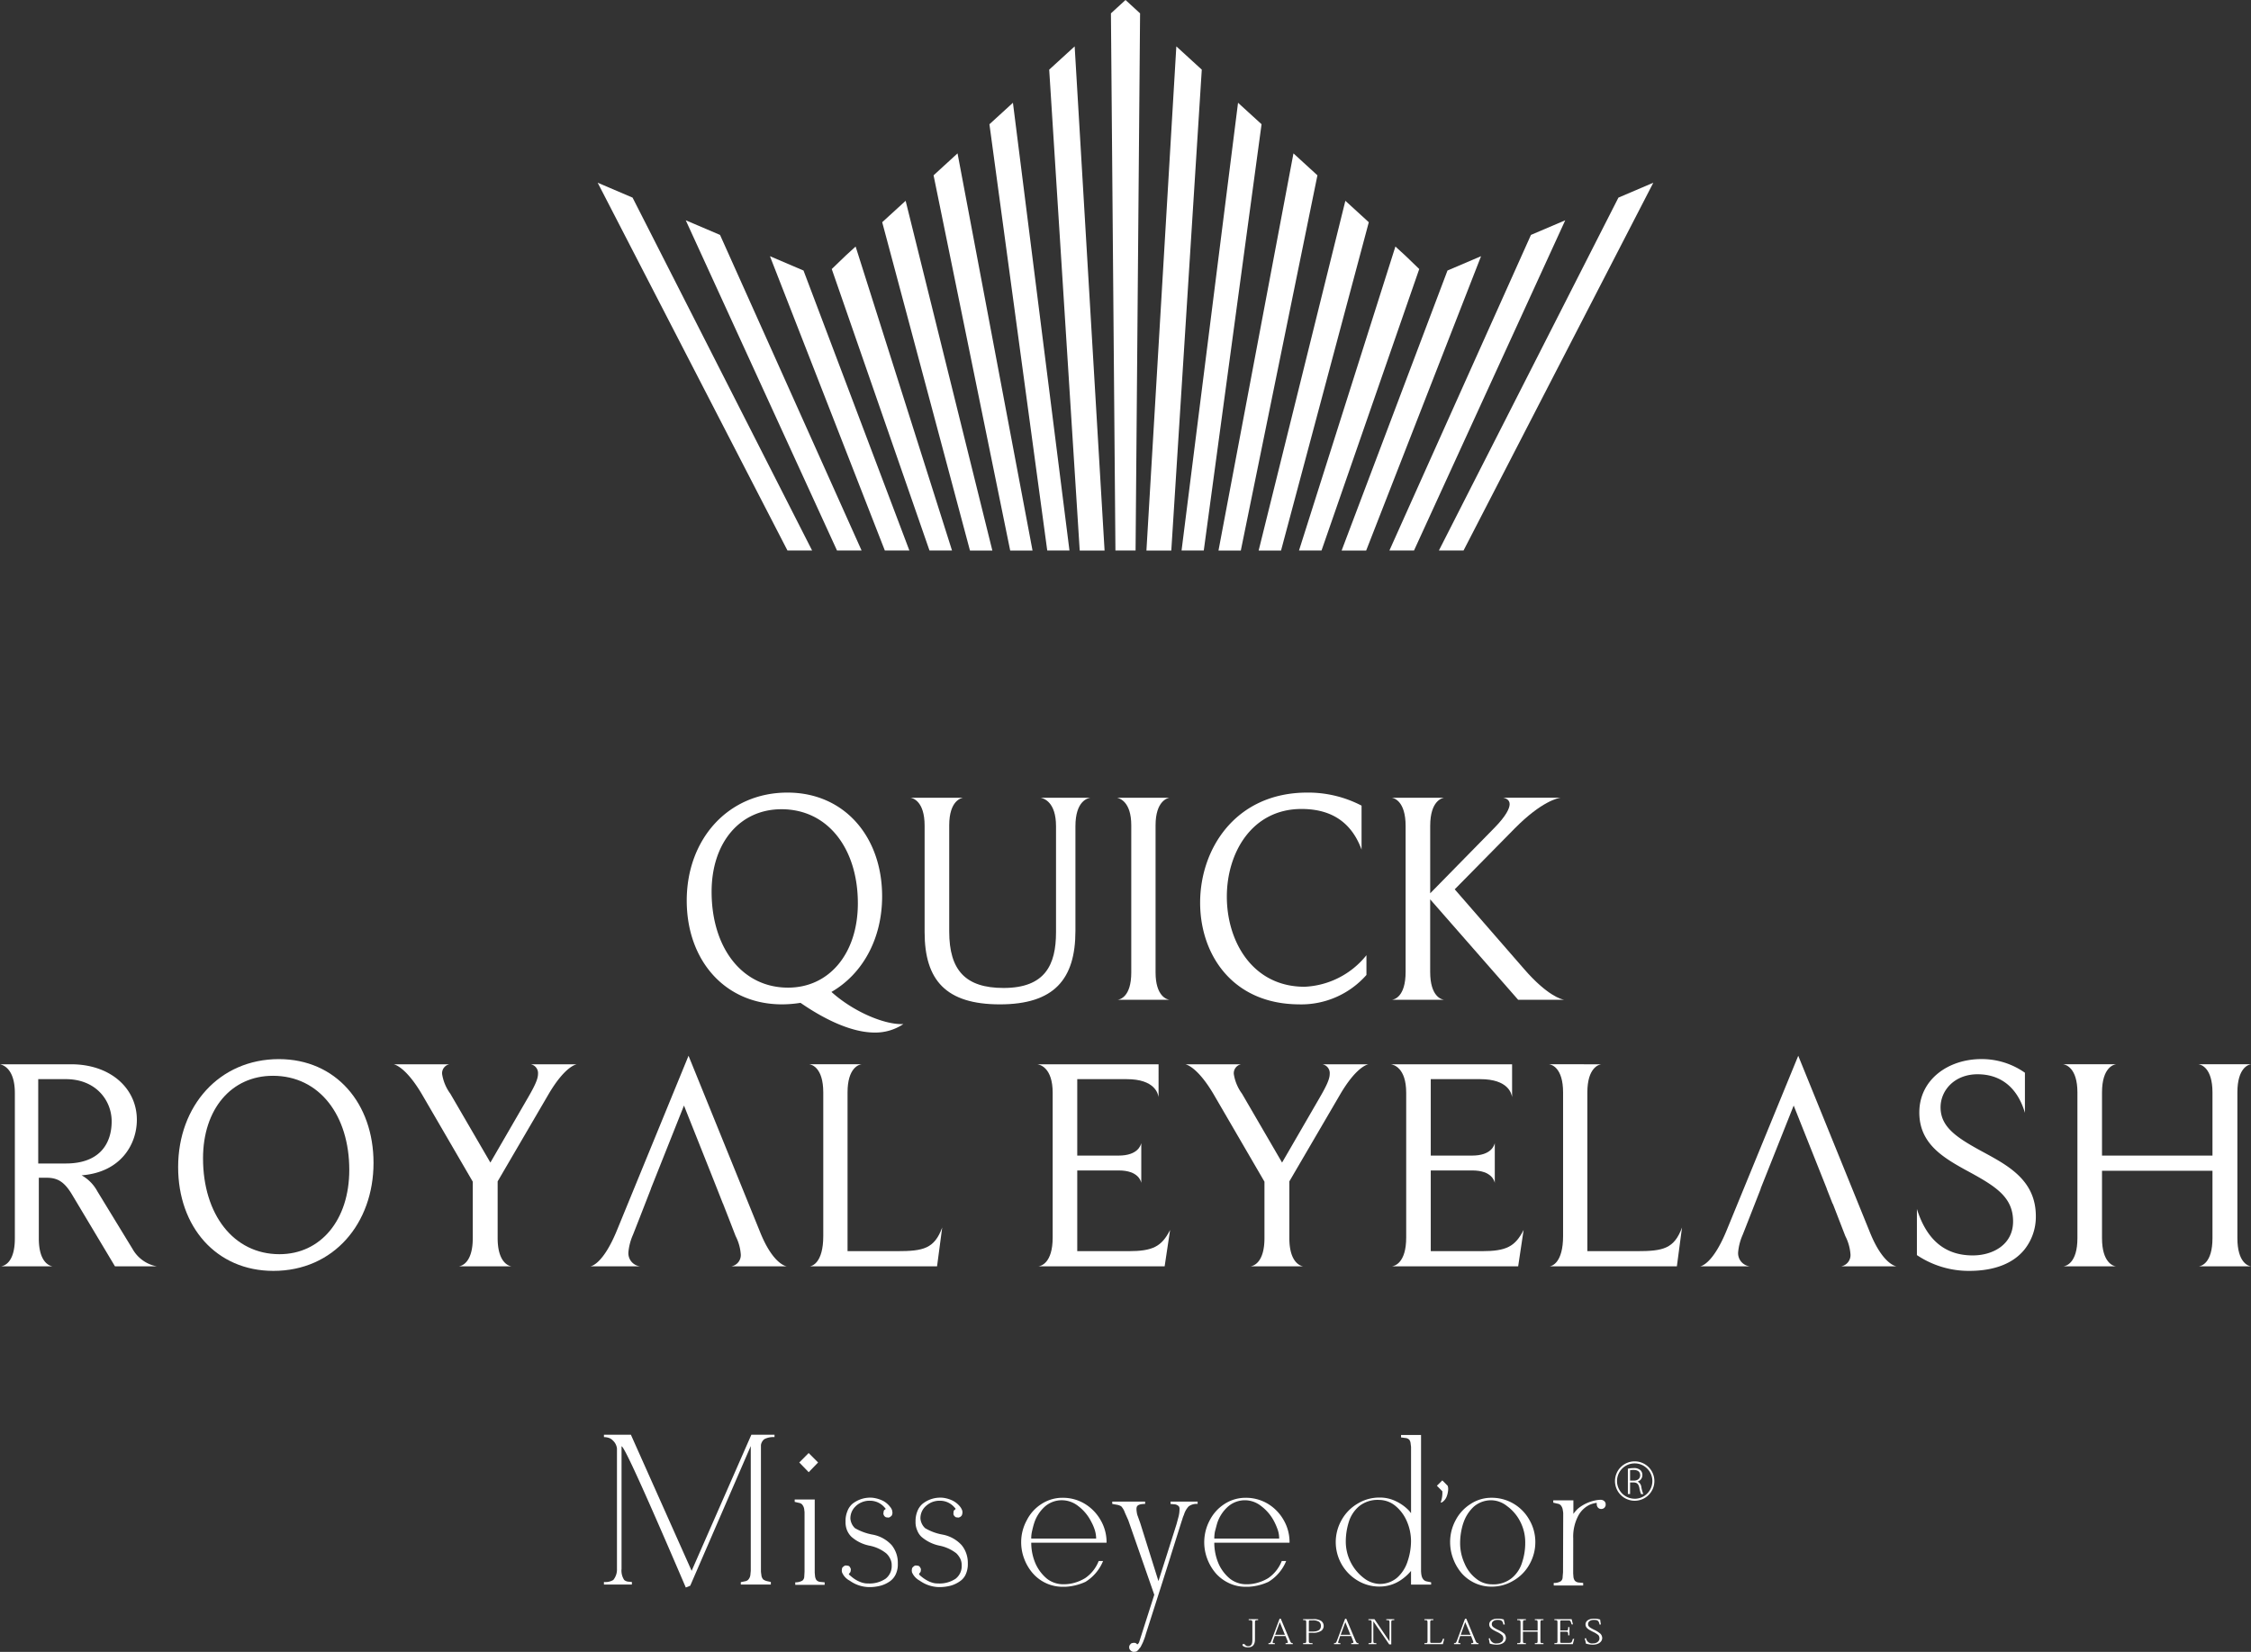 <svg xmlns="http://www.w3.org/2000/svg" xmlns:xlink="http://www.w3.org/1999/xlink" width="387.625" height="284.495" viewBox="0 0 387.625 284.495"><rect x="0" y="0" width="387.625" height="284.495" fill="#333333" stroke="none"/><defs><clipPath id="a"><rect width="180.887" height="37.392" fill="#fff"/></clipPath></defs><g transform="translate(-766 -660.533)"><g transform="translate(870 907.635)"><g transform="translate(0 0)" clip-path="url(#a)"><path d="M4.812,25.356,4.169,25.3a1.3,1.3,0,0,1-.683-.292,2.949,2.949,0,0,1-.454-1.921V1.99C3.441,1.9,7.106,10,14.095,26.307L14.858,26,25.282,1.946V23.435l-.072.752a1.5,1.5,0,0,1-.377.791,1,1,0,0,1-.567.262l-.7.148v.407h5.174v-.439l-.68-.151a2,2,0,0,1-.611-.266,1.266,1.266,0,0,1-.338-.775c-.051-.343-.076-.56-.076-.616V1.789A1.543,1.543,0,0,1,27.626.756a3.357,3.357,0,0,1,1.745-.35V0H25.384L15.1,23.435,4.643,0H0V.405A2.874,2.874,0,0,1,.771.518a1.636,1.636,0,0,1,.756.463,2.2,2.2,0,0,1,.715,1.393V23.089a2.831,2.831,0,0,1-.634,1.921A2.6,2.6,0,0,1,0,25.356v.439H4.812Z" transform="translate(0 -0.001)" fill="#fff"/><path d="M19.9,7.157a1.607,1.607,0,0,1,.382.8c.012.074.023.178.032.3a1.819,1.819,0,0,1,.032.437V18.755l-.048.833a.923.923,0,0,1-.313.706,2.349,2.349,0,0,1-1.238.3v.437h5.062v-.437l-.764-.072a1.016,1.016,0,0,1-.659-.326,1.614,1.614,0,0,1-.225-.606l-.06-.629V6.333H18.65v.405l.68.162a1.107,1.107,0,0,1,.574.257" transform="translate(14.197 4.82)" fill="#fff"/><path d="M22.339,3.412l-1.62-1.624L19.1,3.412l1.624,1.675Z" transform="translate(14.535 1.361)" fill="#fff"/><path d="M23.288,18.986a2.835,2.835,0,0,0,1.323,1.449,5.89,5.89,0,0,0,3.29,1.111,7.447,7.447,0,0,0,2.038-.243,5.058,5.058,0,0,0,1.573-.733,3.058,3.058,0,0,0,1.036-1.238,4.009,4.009,0,0,0,.354-1.858,4.785,4.785,0,0,0-.261-1.712,4.925,4.925,0,0,0-.789-1.434A5.869,5.869,0,0,0,28.51,12.5a9.5,9.5,0,0,1-2.987-1.1,2.574,2.574,0,0,1-.787-1.624,2.808,2.808,0,0,1,.849-2.094,3.15,3.15,0,0,1,1.085-.736,3.379,3.379,0,0,1,1.407-.273,3.292,3.292,0,0,1,2.411,1.013l.3.326.007.069a.554.554,0,0,0-.028.056.2.2,0,0,1-.072.06.411.411,0,0,0-.229.315l-.053.407a1.059,1.059,0,0,0,.153.365.934.934,0,0,0,.294.24l.421.051a.817.817,0,0,0,.326-.123l.053-.06a.5.5,0,0,0,.254-.294l.072-.324-.032-.206-.012-.155a1.7,1.7,0,0,0-.379-.7A3.721,3.721,0,0,0,30.4,6.716a5.473,5.473,0,0,0-1.842-.555,4.911,4.911,0,0,0-3.473,1.046,3.092,3.092,0,0,0-.872,1.284,4.331,4.331,0,0,0-.31,1.782,3.666,3.666,0,0,0,.248,1.469,3.42,3.42,0,0,0,.759,1.138A6.645,6.645,0,0,0,28,14.407a6.635,6.635,0,0,1,2.918,1.337,2.987,2.987,0,0,1,.683.944,2.281,2.281,0,0,1,.245,1.106,2.73,2.73,0,0,1-1.057,2.316,4.938,4.938,0,0,1-3.068.807h-.063a2.345,2.345,0,0,1-.643-.074,3.59,3.59,0,0,1-.7-.229,5.217,5.217,0,0,1-1.213-.715l-.43-.352-.173-.167-.025-.083a.2.2,0,0,1,.1-.122.821.821,0,0,0,.188-.3,1.676,1.676,0,0,0,.048-.437,1.917,1.917,0,0,0-.164-.349.511.511,0,0,0-.329-.225l-.4-.044a.748.748,0,0,0-.326.15l-.041.049a.491.491,0,0,0-.254.319l-.044.324.012.208Z" transform="translate(17.703 4.689)" fill="#fff"/><path d="M30.129,18.986a2.972,2.972,0,0,0,1.331,1.449,5.921,5.921,0,0,0,3.292,1.111A7.7,7.7,0,0,0,36.8,21.3a5.072,5.072,0,0,0,1.552-.733A2.8,2.8,0,0,0,39.4,19.333a4.249,4.249,0,0,0,.35-1.858,4.861,4.861,0,0,0-.266-1.712,4.665,4.665,0,0,0-.793-1.434A5.907,5.907,0,0,0,35.375,12.5,8.932,8.932,0,0,1,32.4,11.4a2.565,2.565,0,0,1-.808-1.624,2.785,2.785,0,0,1,.837-2.094,3.837,3.837,0,0,1,1.078-.736,3.511,3.511,0,0,1,1.411-.273,3.275,3.275,0,0,1,2.411,1.013l.3.326.012.069c-.009.012-.021.035-.037.056a.177.177,0,0,1-.048.06.468.468,0,0,0-.257.315l-.028.407a.6.6,0,0,0,.148.365,1.11,1.11,0,0,0,.282.24l.433.051a1.451,1.451,0,0,0,.331-.123l.06-.06a.6.6,0,0,0,.229-.294l.072-.324-.007-.206L38.8,8.407a2.26,2.26,0,0,0-.373-.7,3.89,3.89,0,0,0-1.178-.992,5.165,5.165,0,0,0-1.814-.555A4.9,4.9,0,0,0,31.95,7.207a3.238,3.238,0,0,0-.891,1.284,4.543,4.543,0,0,0-.31,1.782,3.408,3.408,0,0,0,.273,1.469,3.026,3.026,0,0,0,.734,1.138,6.9,6.9,0,0,0,3.093,1.527,6.934,6.934,0,0,1,2.943,1.337,3.675,3.675,0,0,1,.676.944,2.538,2.538,0,0,1,.224,1.106,2.738,2.738,0,0,1-1.048,2.316,4.977,4.977,0,0,1-3.077.807h-.056a2.763,2.763,0,0,1-.659-.074,5.125,5.125,0,0,1-.692-.229,6.234,6.234,0,0,1-1.2-.715l-.442-.352-.129-.167-.044-.083c.044-.067.056-.106.072-.122a1.091,1.091,0,0,0,.213-.3,2.2,2.2,0,0,0,.044-.437,1.387,1.387,0,0,0-.178-.349.523.523,0,0,0-.333-.225l-.4-.044a.859.859,0,0,0-.326.15l-.035.049a.6.6,0,0,0-.259.319l-.048.324.019.208Z" transform="translate(22.91 4.689)" fill="#fff"/><path d="M42.841,19.217a6.8,6.8,0,0,0,5.09,2.277h.47a9.435,9.435,0,0,0,3.466-.852,7.581,7.581,0,0,0,3.028-3.582h-.756a6.341,6.341,0,0,1-2.3,2.925,7.26,7.26,0,0,1-1.765.789,6.642,6.642,0,0,1-1.906.285,4.581,4.581,0,0,1-2.9-.926,7.227,7.227,0,0,1-2.006-2.642,9.021,9.021,0,0,1-.733-3.519V13.9H55.5v-.085A7.491,7.491,0,0,0,54.468,10a7.712,7.712,0,0,0-2.742-2.809,7.266,7.266,0,0,0-3.8-1.025A6.578,6.578,0,0,0,44.3,7.228a7.118,7.118,0,0,0-2.557,2.843,7.819,7.819,0,0,0-.949,3.76,7.934,7.934,0,0,0,.539,2.88,8.072,8.072,0,0,0,1.508,2.506m-.173-7.309c.1-.41.2-.879.373-1.405a6.5,6.5,0,0,1,1.805-2.8,4.424,4.424,0,0,1,3.124-1.111,4.551,4.551,0,0,1,2.637.99,7.671,7.671,0,0,1,2.24,2.686,7.957,7.957,0,0,1,.639,1.492,5.186,5.186,0,0,1,.22,1.427H42.527a5.563,5.563,0,0,1,.141-1.28" transform="translate(31.053 4.689)" fill="#fff"/><path d="M60.763,10.447l.314-1.164a5.28,5.28,0,0,0,.206-1.421.807.807,0,0,0-.106-.5,1.179,1.179,0,0,0-.683-.347l-.759-.07V6.534H64.4v.407a2.29,2.29,0,0,0-1.536.417,3.624,3.624,0,0,0-.824,1.462,4.741,4.741,0,0,0-.294.824c-.1.264-.176.535-.264.8l-1.71,5.426-.056.2-1.671,5.266-2.573,8.047a6.528,6.528,0,0,1-.194.627c-.069.2-.169.428-.254.669l-.12.261-.254.507a.976.976,0,0,1-.257.352,2.005,2.005,0,0,1-.486.535l-.106.033-.217.048h-.326a1.316,1.316,0,0,1-.361-.2l-.025-.032a.744.744,0,0,1-.213-.291.834.834,0,0,1-.028-.437.7.7,0,0,1,.21-.359.386.386,0,0,1,.273-.181,1.121,1.121,0,0,1,.423-.051.551.551,0,0,1,.37.164.117.117,0,0,0,.12.072l.109-.032.185-.289,2.617-8.193L52.457,9.739l-.579-1.294a3.074,3.074,0,0,0-.627-1.087,2.012,2.012,0,0,0-.7-.266L49.7,6.941V6.534H55.36v.407c-.752,0-1.2.132-1.395.417a.987.987,0,0,0-.093.4,3.165,3.165,0,0,0,.049.59,2.734,2.734,0,0,0,.188.734l.414,1.166,3.131,9.981,1.391-4.355Z" transform="translate(37.831 4.973)" fill="#fff"/><path d="M60.724,19.217a6.925,6.925,0,0,0,2.284,1.668,6.623,6.623,0,0,0,2.818.609H66.3a9.317,9.317,0,0,0,3.452-.852A7.514,7.514,0,0,0,72.8,17.059h-.759a6.421,6.421,0,0,1-2.3,2.925,7.05,7.05,0,0,1-1.789.789,6.424,6.424,0,0,1-1.893.285,4.574,4.574,0,0,1-2.9-.926,7.006,7.006,0,0,1-2.006-2.642,9.113,9.113,0,0,1-.727-3.519V13.9H73.383v-.085A7.549,7.549,0,0,0,72.367,10a7.716,7.716,0,0,0-2.733-2.809,7.355,7.355,0,0,0-3.808-1.025,6.635,6.635,0,0,0-3.642,1.067,7.271,7.271,0,0,0-2.561,2.843,8.043,8.043,0,0,0-.395,6.64,8.354,8.354,0,0,0,1.5,2.506m-.173-7.309c.113-.41.225-.879.379-1.405a6.513,6.513,0,0,1,1.821-2.8A4.426,4.426,0,0,1,65.87,6.594a4.506,4.506,0,0,1,2.614.99,7.744,7.744,0,0,1,2.263,2.686,10.905,10.905,0,0,1,.631,1.492,4.6,4.6,0,0,1,.218,1.427H60.426a6.34,6.34,0,0,1,.125-1.28" transform="translate(44.678 4.689)" fill="#fff"/><path d="M75.3,25.081A7.166,7.166,0,0,0,79.1,26.129a6.514,6.514,0,0,0,3.6-1.074,8.381,8.381,0,0,0,1.821-1.622v2.362h3.461v-.4l-.712-.146a1.089,1.089,0,0,1-.558-.266,1.481,1.481,0,0,1-.363-.685,3.076,3.076,0,0,1-.085-.542c-.011-.12-.019-.234-.019-.321V.021H82.8V.442l.743.1a1.019,1.019,0,0,1,.675.3,1.216,1.216,0,0,1,.229.629l.077.609V13.492l-.306-.391a7.64,7.64,0,0,0-2.344-1.687A6.221,6.221,0,0,0,79.1,10.8a7.179,7.179,0,0,0-3.783,1.05,7.5,7.5,0,0,0-2.756,2.825A7.7,7.7,0,0,0,75.3,25.081m-1.488-10.1a5.783,5.783,0,0,1,1.8-2.712,5.077,5.077,0,0,1,3.429-1.06,4.448,4.448,0,0,1,2.726.974,6.957,6.957,0,0,1,2,2.624,8.65,8.65,0,0,1,.752,3.51,11.058,11.058,0,0,1-.583,3.457,6.385,6.385,0,0,1-1.777,2.8,4.551,4.551,0,0,1-3.116,1.1,4.6,4.6,0,0,1-2.629-.992,7.91,7.91,0,0,1-3.128-6.27,11.31,11.31,0,0,1,.527-3.433" transform="translate(54.46 0.015)" fill="#fff"/><path d="M82.083,8.287l.229-.044a2.01,2.01,0,0,0,.789-.937,3.859,3.859,0,0,0,.285-1.381,1.651,1.651,0,0,0-.093-.542l-.916-.919-.937.919.937.944a4.7,4.7,0,0,1-.294,1.96" transform="translate(61.993 3.397)" fill="#fff"/><path d="M84.757,19.2a6.965,6.965,0,0,0,2.3,1.678,6.817,6.817,0,0,0,2.8.592,7.166,7.166,0,0,0,3.792-1.044A7.286,7.286,0,0,0,96.417,17.6a7.747,7.747,0,0,0,.993-3.788A7.558,7.558,0,0,0,96.4,10a7.447,7.447,0,0,0-2.726-2.811,7.367,7.367,0,0,0-3.82-1.025,6.45,6.45,0,0,0-3.589,1.066,7.268,7.268,0,0,0-2.6,2.837,7.843,7.843,0,0,0-.928,3.746,8.077,8.077,0,0,0,.542,2.89,8.251,8.251,0,0,0,1.483,2.5m.254-8.688A6.662,6.662,0,0,1,86.8,7.706a4.546,4.546,0,0,1,3.123-1.111,4.48,4.48,0,0,1,2.614,1,7.451,7.451,0,0,1,2.275,2.677,7.753,7.753,0,0,1,.858,3.582,10.57,10.57,0,0,1-.528,3.419,5.607,5.607,0,0,1-1.8,2.73,5.048,5.048,0,0,1-3.422,1.067,4.291,4.291,0,0,1-2.709-.981,6.47,6.47,0,0,1-1.994-2.628,8.364,8.364,0,0,1-.757-3.5,11.322,11.322,0,0,1,.548-3.447" transform="translate(62.976 4.689)" fill="#fff"/><path d="M94.074,7.271a1.543,1.543,0,0,1,.379.815c.011.07.026.171.051.3a2.609,2.609,0,0,1,.028.435L94.5,18.849l-.069.821a.911.911,0,0,1-.3.708,2.112,2.112,0,0,1-1.231.3v.446H97.97v-.446l-.78-.07a1.027,1.027,0,0,1-.659-.319,1.377,1.377,0,0,1-.234-.615l-.048-.611.007-6.034a7.735,7.735,0,0,1,.789-3.76,4.416,4.416,0,0,1,2-2.031,4.713,4.713,0,0,1,1.259-.352,2.755,2.755,0,0,0,.012.373.845.845,0,0,0,.273.513.7.7,0,0,0,.342.159.749.749,0,0,0,.386-.023.7.7,0,0,0,.345-.215,1.279,1.279,0,0,0,.178-.345s0-.146,0-.185,0-.169,0-.169l-.025-.074a.843.843,0,0,0-.225-.347,1.89,1.89,0,0,0-.208-.127,1.047,1.047,0,0,0-.225-.07s-.077-.012-.116-.014a4.782,4.782,0,0,0-.914.093,6.868,6.868,0,0,0-3.035,1.412,5.541,5.541,0,0,0-.808.928V6.459H92.82v.4l.7.166a1,1,0,0,1,.558.248" transform="translate(70.655 4.838)" fill="#fff"/><path d="M64.585,21.437c0,.454-.025,1.448-1.2,1.448-.542,0-.955-.2-.955-.423,0-.1.09-.155.213-.155.1,0,.169.039.3.2a.622.622,0,0,0,.47.18c.652,0,.724-.571.724-1.136V18.654c0-.426-.04-.461-.631-.461v-.157h1.62v.157c-.5,0-.539.041-.539.454Z" transform="translate(47.522 13.729)" fill="#fff"/><path d="M67.907,20.976H66.051l-.294.793a1.131,1.131,0,0,0-.063.282c0,.137.107.153.38.153v.169h-1.1V22.2c.277,0,.35-.053.458-.317l1.457-3.9h.2l1.6,3.82c.134.345.25.4.476.4v.169h-1.25V22.2c.3,0,.4-.032.4-.153a1.578,1.578,0,0,0-.063-.236Zm-.1-.213-.875-2.147h-.012l-.8,2.147Z" transform="translate(49.458 13.69)" fill="#fff"/><path d="M68.36,22.163c.5,0,.542-.016.542-.449V18.637c0-.414-.044-.446-.542-.446v-.157H70a2.437,2.437,0,0,1,1.448.289,1.031,1.031,0,0,1,.454.858,1.014,1.014,0,0,1-.433.867,2.519,2.519,0,0,1-1.516.328h-.611v1.339c0,.433.041.449.648.449v.171H68.36Zm1.6-2c.724,0,1.471-.137,1.471-1a.891.891,0,0,0-.342-.694,1.96,1.96,0,0,0-1.145-.229h-.423c-.153,0-.173.048-.173.354v1.567Z" transform="translate(52.036 13.728)" fill="#fff"/><path d="M74.325,20.976H72.44l-.262.793a1.063,1.063,0,0,0-.088.282c0,.137.113.153.395.153v.169h-1.1V22.2c.285,0,.338-.053.46-.317l1.455-3.9h.188l1.612,3.82c.15.345.25.4.495.4v.169H74.346V22.2c.268,0,.38-.032.38-.153a.662.662,0,0,0-.063-.236Zm-.116-.213-.868-2.147h-.019l-.789,2.147Z" transform="translate(54.337 13.69)" fill="#fff"/><path d="M75.789,18.036l2.58,3.811h.009V18.637c0-.412-.037-.444-.555-.444v-.157H79.19v.157c-.486,0-.511.032-.511.444v3.737h-.354l-2.718-3.952h-.016v3.292c0,.437.035.451.523.451v.169H74.764v-.169c.5,0,.539-.014.539-.451V18.637c0-.424-.037-.444-.555-.444v-.157Z" transform="translate(56.899 13.729)" fill="#fff"/><path d="M83.636,21.407l-.234.928H80.218v-.171c.5,0,.539-.016.539-.451V18.637c0-.412-.035-.444-.539-.444v-.157h1.545v.157c-.523,0-.542.032-.542.444v3.2c0,.247.04.28.217.28h1.3c.393,0,.453-.039.671-.706Z" transform="translate(61.063 13.729)" fill="#fff"/><path d="M86.051,20.976H84.172l-.255.793a1.394,1.394,0,0,0-.074.282c0,.137.109.153.387.153v.169H83.115V22.2c.257,0,.347-.053.458-.317l1.444-3.9h.213l1.592,3.82c.166.345.248.4.511.4v.169H86.067V22.2c.285,0,.37-.032.37-.153a.618.618,0,0,0-.056-.236Zm-.081-.213-.912-2.147h-.021l-.763,2.147Z" transform="translate(63.268 13.69)" fill="#fff"/><path d="M86.715,21.345a1.058,1.058,0,0,0,1.219.893c.6,0,1.088-.315,1.088-.867a.823.823,0,0,0-.2-.548,3.712,3.712,0,0,0-.928-.578c-.777-.395-1.294-.66-1.294-1.289,0-.421.366-.97,1.464-.97a3.175,3.175,0,0,1,1.05.148c.026.243.129.572.167.837l-.241.035c-.12-.615-.285-.812-1.013-.812-.467,0-.988.225-.988.712,0,.431.282.6,1.025.983a5.009,5.009,0,0,1,1.15.694,1.233,1.233,0,0,1,.261.72c0,.664-.567,1.157-1.6,1.157a4.621,4.621,0,0,1-1.182-.181c-.076-.373-.123-.639-.185-.889Z" transform="translate(65.848 13.691)" fill="#fff"/><path d="M93.82,18.192c-.507,0-.527.032-.527.446v3.077c0,.433.019.449.527.449v.171H92.328v-.171c.451,0,.483-.016.483-.449v-1.52H90.285v1.52c0,.433.037.449.507.449v.171h-1.5v-.171c.527,0,.576-.016.576-.449V18.637c0-.414-.049-.446-.576-.446v-.157h1.5v.157c-.47,0-.507.032-.507.446v1.34h2.526v-1.34c0-.414-.032-.446-.483-.446v-.157H93.82Z" transform="translate(67.97 13.728)" fill="#fff"/><path d="M96.1,22.333H92.929v-.169c.5,0,.534-.016.534-.451V18.637c0-.412-.03-.446-.534-.446v-.155H95.9l.224.891h-.234c-.178-.667-.241-.683-.645-.683H94.171c-.21,0-.234.037-.234.282v1.451h1.018c.3,0,.354-.039.354-.579h.217v1.409h-.217c0-.569-.049-.611-.354-.611H93.936v1.657c0,.227.049.259.181.259h1.331c.41,0,.483-.032.662-.692h.234Z" transform="translate(70.738 13.729)" fill="#fff"/><path d="M96.137,21.345a1.037,1.037,0,0,0,1.2.893c.588,0,1.1-.315,1.1-.867a.877.877,0,0,0-.18-.548,4.116,4.116,0,0,0-.94-.578c-.764-.395-1.279-.66-1.279-1.289,0-.421.361-.97,1.476-.97a3.244,3.244,0,0,1,1.039.148c.04.243.072.572.134.837l-.225.035c-.144-.615-.257-.812-1-.812-.49,0-.985.225-.985.712,0,.431.277.6,1.034.983a4.464,4.464,0,0,1,1.1.694,1.093,1.093,0,0,1,.3.72c0,.664-.622,1.157-1.627,1.157a4.534,4.534,0,0,1-1.175-.181,4.989,4.989,0,0,0-.225-.889Z" transform="translate(72.99 13.691)" fill="#fff"/><path d="M102.43,6.514a1.191,1.191,0,0,0-.627-.928,1.172,1.172,0,0,0,.808-1.147,1.13,1.13,0,0,0-.315-.8,1.616,1.616,0,0,0-1.2-.379,4.762,4.762,0,0,0-.953.1l-.028.005V7.735h.379v-2h.646c.546.023.812.28.948.914a5.965,5.965,0,0,0,.282,1.073l.011.018h.4l-.028-.051a5.609,5.609,0,0,1-.322-1.169m-.2-2.022c0,.558-.423.919-1.078.919h-.659V3.637a2.748,2.748,0,0,1,.594-.053c.521,0,1.143.157,1.143.909" transform="translate(76.208 2.479)" fill="#fff"/><path d="M102.246,2.6A3.392,3.392,0,1,0,105.638,6,3.4,3.4,0,0,0,102.246,2.6m0,6.435A3.043,3.043,0,1,1,105.289,6a3.046,3.046,0,0,1-3.043,3.043" transform="translate(75.249 1.981)" fill="#fff"/></g></g><g transform="translate(-0.187)"><path d="M96.052,107.679a8.68,8.68,0,0,1-4.912,1.461c-4.441,0-9.4-2.768-12.8-5.119a20.665,20.665,0,0,1-3.187.262c-9.876,0-16.406-7.629-16.406-17.872,0-10.552,7.1-18.6,17.346-18.6,9.824,0,16.3,7.629,16.3,17.872,0,7.211-3.291,13.322-8.727,16.461,3.71,3.342,8.884,5.538,12.02,5.538Zm-21.006-37c-7.1,0-12.016,5.7-12.016,14.214,0,9.614,5.224,16.511,13.165,16.511,7.108,0,12.02-5.9,12.02-14.526,0-9.3-5.071-16.2-13.169-16.2" transform="translate(825.697 729.226)" fill="#fff"/><path d="M100.29,68.251h8.622c-.469.052-2.613.523-2.613,4.912V91.19c0,8.31-3.66,12.646-13.01,12.646-9.25,0-12.96-4.129-12.96-12.437V73.058c0-4.231-2.037-4.755-2.454-4.807h9.091c-.314.052-2.4.469-2.4,4.755V91.294c0,6.689,2.82,9.719,9.351,9.719,7.16,0,9.041-3.972,9.041-9.614V73.163c0-4.231-2.142-4.807-2.665-4.912" transform="translate(845.078 729.673)" fill="#fff"/><path d="M104.592,103.05H95.658c.417-.052,2.349-.523,2.349-4.7V73.006c0-4.129-2.037-4.65-2.454-4.755h9.039c-.312.052-2.4.521-2.4,4.755V98.348c0,4.074,1.933,4.65,2.4,4.7" transform="translate(862.986 729.673)" fill="#fff"/><path d="M119.8,104.282c-11.6,0-17.139-8.622-17.139-17.505,0-9.353,6.164-18.967,18.446-18.967a19.9,19.9,0,0,1,9.353,2.247v7.575c-1.669-4.545-5.014-7-10.347-7-8.517,0-12.853,7.525-12.853,15.1,0,7.734,4.443,15.519,13.377,15.519A14.443,14.443,0,0,0,131.3,95.817v3.4a14.959,14.959,0,0,1-11.5,5.069" transform="translate(870.19 729.227)" fill="#fff"/><path d="M148.777,103.05h-7.943l-15.152-17.3V98.243c0,4.231,1.933,4.755,2.4,4.807H119.1c.417-.052,2.353-.523,2.353-4.807V73.11c0-4.286-1.989-4.807-2.406-4.859h9.039c-.312.052-2.4.469-2.4,4.859v11.6L136.809,73.37c1.937-1.985,2.561-3.291,2.561-4.022,0-.837-.835-1.045-1.1-1.1h9.876c-.417.052-3.239.574-7.891,5.276l-10.345,10.5L141.828,97.72c3.972,4.6,6.476,5.278,6.949,5.331" transform="translate(886.783 729.673)" fill="#fff"/><path d="M19.8,125.855l-7.315-12.227c-1.411-2.406-2.611-3.032-4.5-3.032h-1.3v10.452c0,4.231,1.933,4.755,2.4,4.807H.157c.419-.052,2.4-.471,2.4-4.807V96.016c0-4.334-2.142-4.855-2.561-4.962H12.227c6.844,0,11.339,4.181,11.339,9.562,0,4.233-2.77,9.041-9.51,9.562a6.922,6.922,0,0,1,2.718,2.77l6.061,9.93a6.043,6.043,0,0,0,4.177,2.977ZM11.339,93.615H6.583v14.526h4.757c5.8,0,7.889-3.4,7.889-7.261,0-3.607-2.718-7.265-7.889-7.265" transform="translate(766.187 752.774)" fill="#fff"/><path d="M31.644,127.086c-9.876,0-16.406-7.629-16.406-17.872,0-10.552,7.1-18.6,17.346-18.6,9.824,0,16.3,7.629,16.3,17.872,0,10.4-6.844,18.6-17.244,18.6m-.1-33.6c-7.1,0-12.016,5.7-12.016,14.214,0,9.614,5.224,16.511,13.165,16.511,7.108,0,12.02-5.9,12.02-14.526,0-9.3-5.071-16.2-13.169-16.2" transform="translate(781.624 752.326)" fill="#fff"/><path d="M57.286,91.054h7.941c-.312.052-2.194.576-4.91,5.224l-8.727,14.945v9.771c0,4.233,1.933,4.807,2.4,4.859H44.9c.417-.052,2.406-.521,2.406-4.859v-9.719l-8.781-15.1c-2.663-4.493-4.543-5.069-4.859-5.121h9.614a1.581,1.581,0,0,0-1.254,1.673,7.711,7.711,0,0,0,1.413,3.394l6.9,11.863L56.869,96.7c1.149-1.985,1.669-3.134,1.669-3.97a1.545,1.545,0,0,0-1.252-1.673" transform="translate(800.293 752.774)" fill="#fff"/><path d="M91.229,125.853H69.335c.364-.052,2.3-.576,2.3-5.224V95.913c0-4.286-1.989-4.807-2.406-4.859h8.986c-.415.052-2.4.574-2.4,4.859v27.327h8.517c4.547,0,6.428-.417,7.784-4.076Z" transform="translate(836.32 752.774)" fill="#fff"/><path d="M110.671,125.853H88.932c.421-.052,2.458-.523,2.458-4.964V95.966c0-4.338-2.194-4.859-2.665-4.912h20.9V96.7c-.1-.576-.628-3.084-5.488-3.084H95.622V106.78h7.108c3.344,0,3.815-1.776,3.917-2.142v6.846c-.05-.262-.471-2.142-3.867-2.142H95.622v13.9H104.4c4.233,0,5.747-.785,7.211-3.656Z" transform="translate(856.069 752.774)" fill="#fff"/><path d="M125.011,91.054h7.941c-.312.052-2.194.576-4.91,5.224l-8.727,14.945v9.771c0,4.233,1.933,4.807,2.4,4.859h-9.093c.417-.052,2.406-.521,2.406-4.859v-9.719l-8.781-15.1c-2.663-4.493-4.543-5.069-4.859-5.121h9.614a1.581,1.581,0,0,0-1.254,1.673,7.711,7.711,0,0,0,1.413,3.394l6.9,11.863L124.594,96.7c1.149-1.985,1.669-3.134,1.669-3.97a1.545,1.545,0,0,0-1.252-1.673" transform="translate(868.901 752.774)" fill="#fff"/><path d="M140.912,125.853H119.173c.421-.052,2.458-.523,2.458-4.964V95.966c0-4.338-2.194-4.859-2.665-4.912h20.9V96.7c-.1-.576-.628-3.084-5.488-3.084h-8.517V106.78h7.108c3.344,0,3.815-1.776,3.917-2.142v6.846c-.05-.262-.471-2.142-3.867-2.142h-7.158v13.9h8.781c4.231,0,5.745-.785,7.209-3.656Z" transform="translate(886.705 752.774)" fill="#fff"/><path d="M154.515,125.853H132.621c.364-.052,2.3-.576,2.3-5.224V95.913c0-4.286-1.989-4.807-2.406-4.859H141.5c-.417.052-2.4.574-2.4,4.859v27.327h8.517c4.547,0,6.428-.417,7.784-4.076Z" transform="translate(900.432 752.774)" fill="#fff"/><path d="M182.526,123.375c-1.882,2.349-5.069,3.71-9.564,3.71a16.028,16.028,0,0,1-8.984-2.718v-7.941c1.826,5.8,5.274,7.994,9.614,7.994,3.5,0,6.947-1.882,6.947-5.852,0-4.338-3.185-6.168-8.308-8.936-3.97-2.2-7.839-4.6-7.839-9.824,0-5.7,5.016-9.2,10.661-9.2a12.89,12.89,0,0,1,7.525,2.351v6.9c-1.413-4.755-4.547-6.637-8.151-6.637-3.97,0-6.375,2.768-6.375,5.693,0,3.555,3.03,5.383,7.784,7.945,4.231,2.3,8.622,4.859,8.622,10.814a9.051,9.051,0,0,1-1.932,5.7" transform="translate(932.304 752.327)" fill="#fff"/><path d="M208.835,125.853h-8.99c.421-.052,2.355-.523,2.355-4.859v-11.6H183.178v11.6c0,4.231,1.933,4.807,2.4,4.859h-9.041c.419-.052,2.406-.523,2.406-4.859V95.913c0-4.286-2.037-4.807-2.458-4.859h9.093c-.314.052-2.4.469-2.4,4.859V106.78H202.2V95.913c0-4.286-1.987-4.807-2.4-4.859h9.039c-.417.052-2.349.574-2.349,4.859v25.08c0,4.231,1.88,4.807,2.349,4.859" transform="translate(944.978 752.774)" fill="#fff"/><path d="M61.959,103.255l-1.232-3.1,1.222,3.1Z" transform="translate(827.706 761.996)" fill="#fff"/><path d="M61.869,102.994h-.022L63,105.911Z" transform="translate(828.841 764.87)" fill="#fff"/><path d="M74.76,126.591h9.562c-.417-.052-2.561-.733-4.65-6.009L67.392,90.326l-12.384,30.2c-2.3,5.538-4.231,6.009-4.493,6.061H59.03a2.276,2.276,0,0,1-1.985-2.508,9.531,9.531,0,0,1,.783-2.927l1.125-2.865,1.977-5.077h-.016L66.607,98.9l4.465,11.217v0l1.234,3.1H72.3l1.029,2.613h.026l1.127,2.917,0,0,1.013,2.619a8.218,8.218,0,0,1,.888,3.082,1.963,1.963,0,0,1-1.62,2.142" transform="translate(817.361 752.036)" fill="#fff"/><path d="M60.727,100.156h0v0Z" transform="translate(827.706 761.995)" fill="#fff"/><path d="M62.418,104.443l0,.006Z" transform="translate(829.419 766.338)" fill="#fff"/><path d="M169.687,126.591h9.564c-.419-.052-2.563-.733-4.652-6.009l-12.28-30.256-12.384,30.2c-2.3,5.538-4.231,6.009-4.491,6.061h8.517a2.274,2.274,0,0,1-1.985-2.508,9.5,9.5,0,0,1,.779-2.927l.493-1.25,2.619-6.691h-.026L161.534,98.9l5.7,14.317h-.016l1.027,2.613h.034l2.142,5.54a8.218,8.218,0,0,1,.888,3.082,1.963,1.963,0,0,1-1.62,2.142" transform="translate(913.528 752.036)" fill="#fff"/><path d="M97.543,0l0,0V0L95.032,2.3l.775,92.509h3.468L100.051,2.3,97.543,0Z" transform="translate(862.459 660.532)" fill="#fff"/><path d="M89.752,7.975l5.254,82.819h4.28L94.136,3.967Z" transform="translate(857.109 664.552)" fill="#fff"/><path d="M84.638,12.493,94.593,85.9H98.42L88.685,8.793Z" transform="translate(851.93 669.44)" fill="#fff"/><path d="M79.86,16.9,93.054,81.519H96.9l-12.912-68.4Z" transform="translate(847.089 673.827)" fill="#fff"/><path d="M75.466,20.869,90.578,77.41h3.855L79.5,17.18Z" transform="translate(842.638 677.936)" fill="#fff"/><path d="M73.549,22.654l-2.4,2.315L87.978,73.445h3.881l-16.6-52.353Z" transform="translate(838.267 681.899)" fill="#fff"/><path d="M65.863,21.919,85.647,72.608h4.227l-18.23-48.22Z" transform="translate(832.909 682.737)" fill="#fff"/><path d="M58.661,18.847,84.706,75.719h4.235L64.565,21.367Z" transform="translate(825.613 679.625)" fill="#fff"/><path d="M51.127,15.633l32.68,63.342h4.246L57.136,18.2Z" transform="translate(817.981 676.369)" fill="#fff"/><path d="M103.218,3.967,98.069,90.794h4.282L107.6,7.975Z" transform="translate(865.535 664.552)" fill="#fff"/><path d="M110.8,8.793,101.074,85.9H104.9l9.95-73.412Z" transform="translate(868.579 669.44)" fill="#fff"/><path d="M117.143,13.123l-12.91,68.4h3.845L121.271,16.9Z" transform="translate(871.779 673.827)" fill="#fff"/><path d="M122.6,17.18,107.669,77.41h3.855l15.112-56.54Z" transform="translate(875.26 677.936)" fill="#fff"/><path d="M129.429,22.654l-1.707-1.562-16.6,52.353H115l16.827-48.476Z" transform="translate(878.755 681.899)" fill="#fff"/><path d="M132.995,24.386,114.767,72.609h4.227l19.782-50.69Z" transform="translate(882.451 682.737)" fill="#fff"/><path d="M143.229,21.367,118.853,75.721h4.237l26.043-56.874Z" transform="translate(886.591 679.624)" fill="#fff"/><path d="M154,18.2,123.087,78.975h4.243l32.68-63.342Z" transform="translate(890.88 676.369)" fill="#fff"/></g></g></svg>